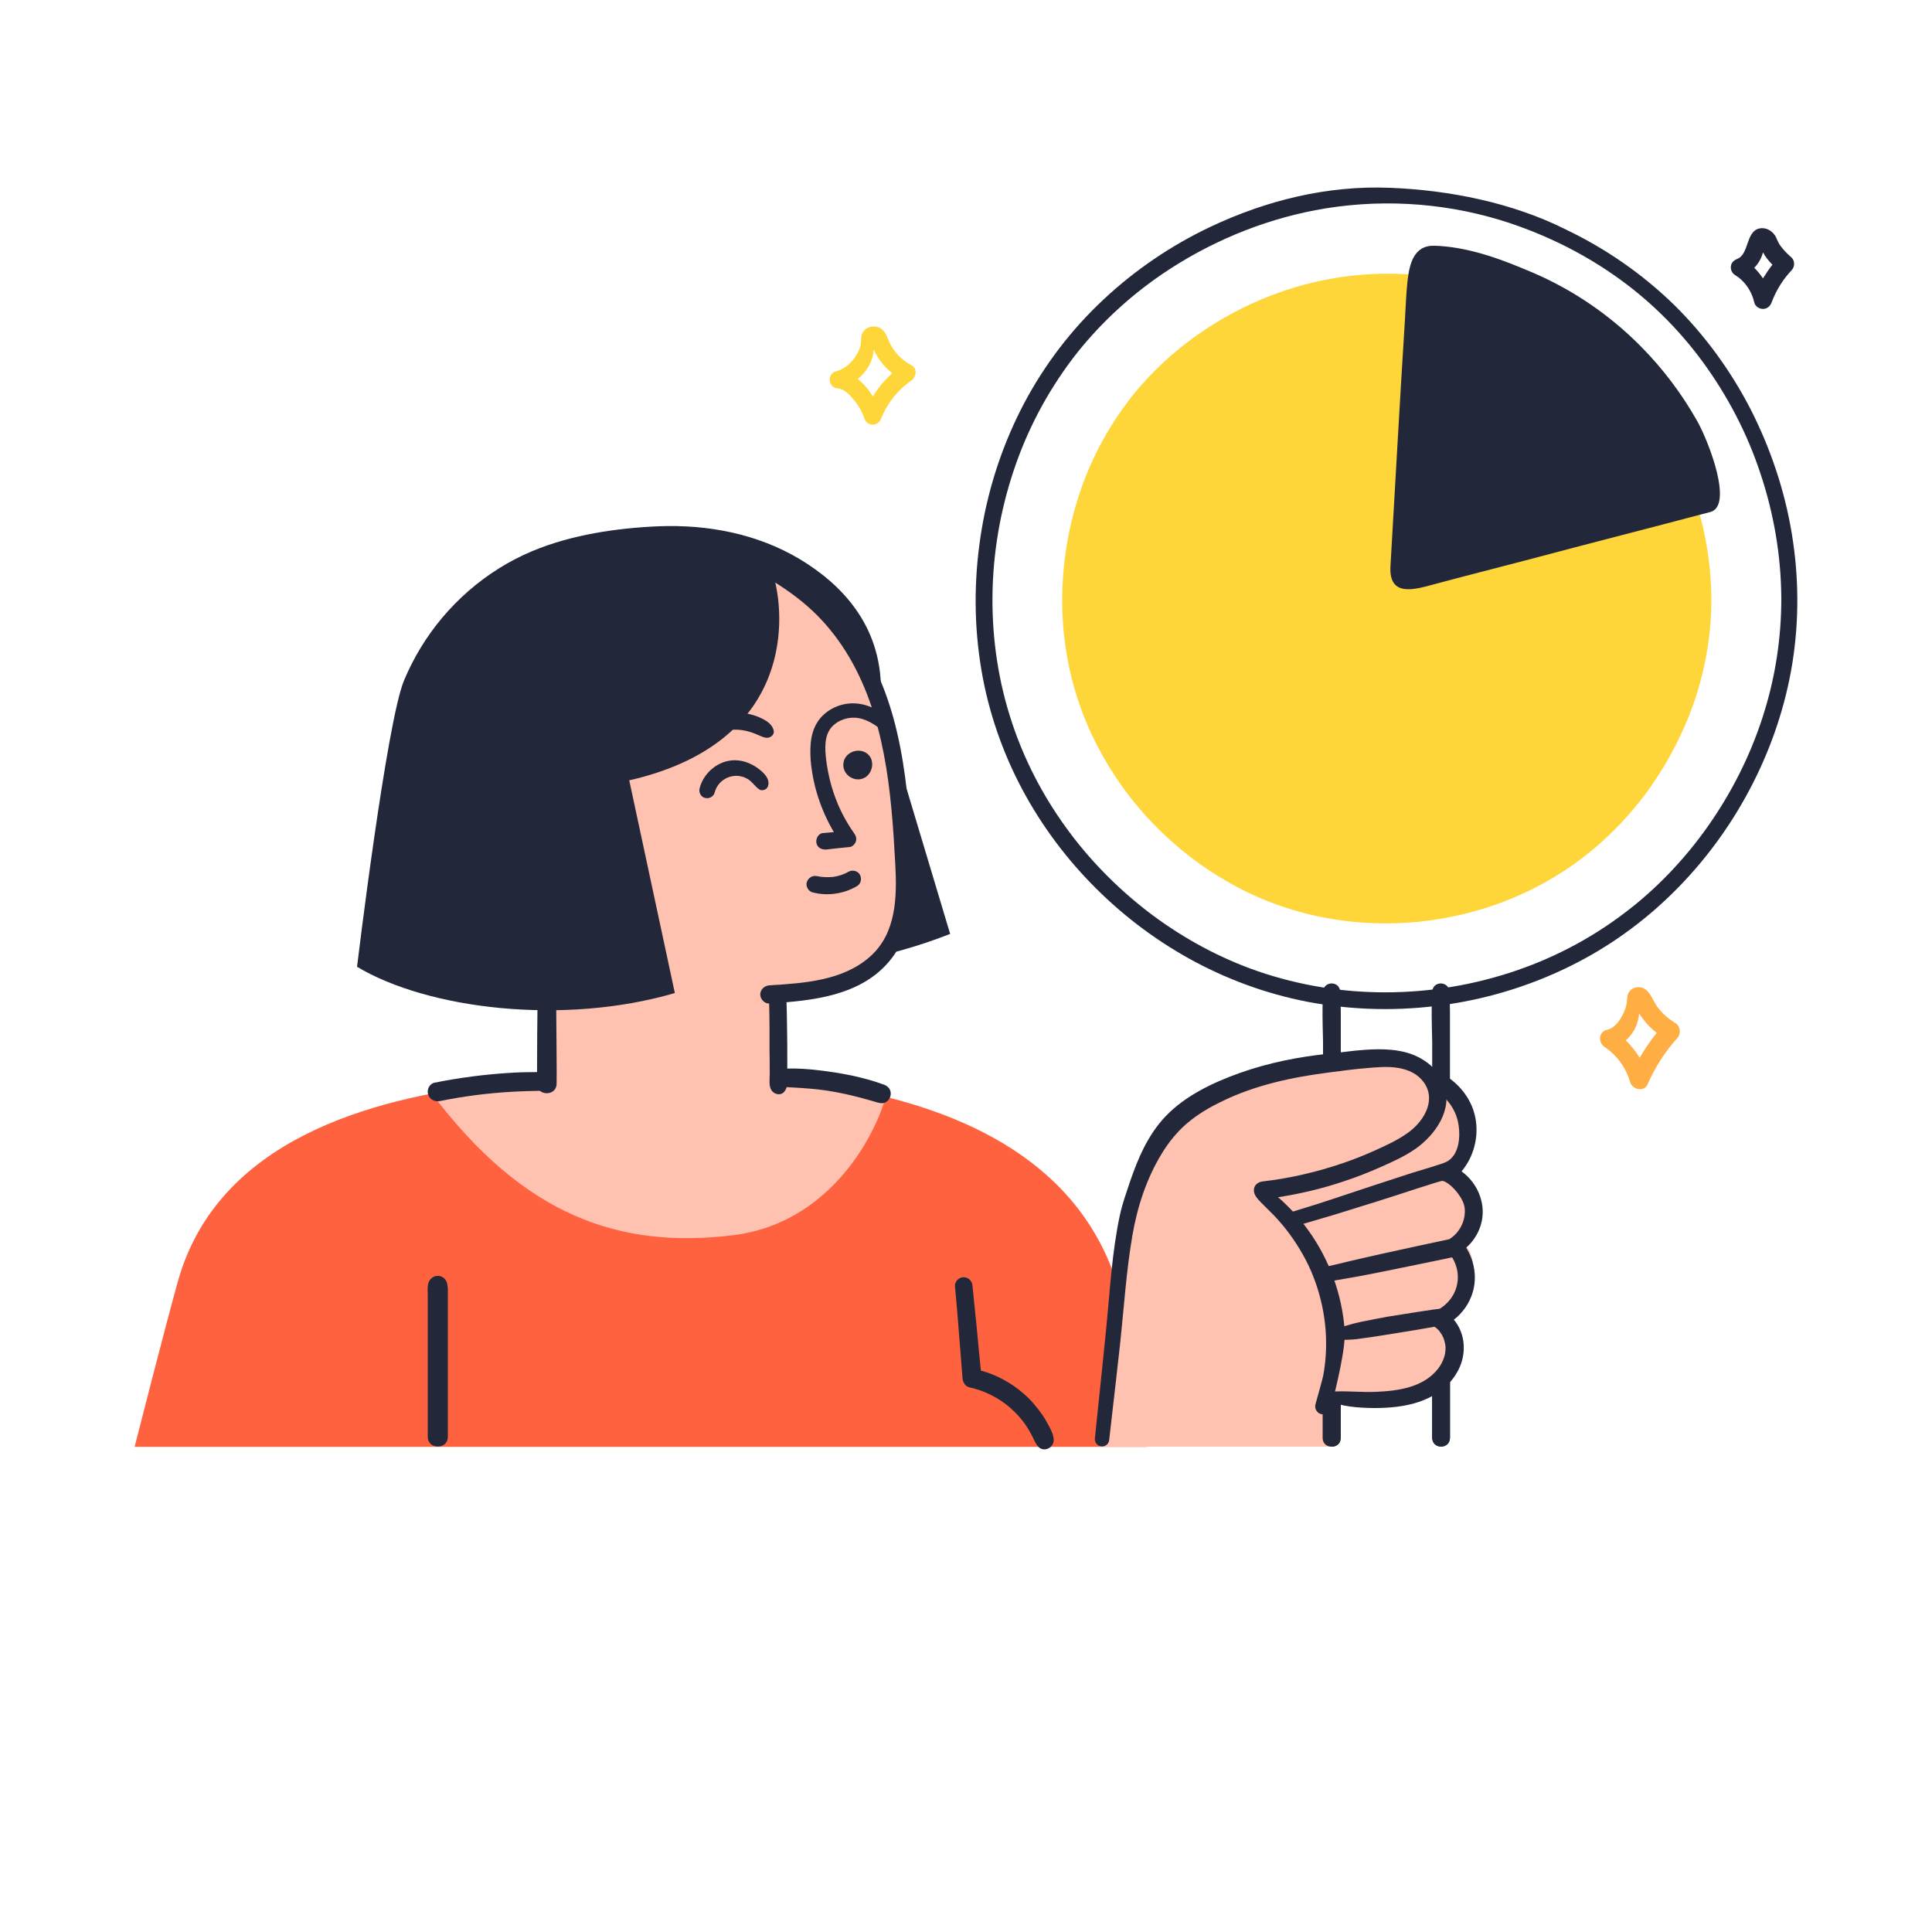 <svg xmlns="http://www.w3.org/2000/svg" xmlns:xlink="http://www.w3.org/1999/xlink" id="Ebene_1" x="0px" y="0px" viewBox="0 0 1000 1000" style="enable-background:new 0 0 1000 1000;" xml:space="preserve"><style type="text/css">	.st0{fill:#FF623E;}	.st1{fill:#FFC1B0;}	.st2{fill:#22283A;}	.st3{fill:#FFD639;}	.st4{fill:#FFAE43;}</style><g>	<g>		<path class="st0" d="M69.7,748.8c0,0,15.7-61.8,22.5-86c20.6-72.5,98.8-94.1,162.7-101.6c16.7-2,33.6-3,50.4-3.7   c40.7-1.8,81.6-2.2,121.9,4c58.5,9,123.7,32.3,148.1,94.7c14.4,36.8,18.5,92.7,18.5,92.7H69.7z"></path>		<path class="st1" d="M223.5,566c10.6-2.1,21.2-3.6,31.4-4.8c16.7-2,33.6-3,50.4-3.7c40.7-1.8,81.6-2.2,121.9,4   c10.3,1.6,20.8,3.6,31.3,6.2c-7.1,24.5-31.6,65.6-78.6,71.6C320.4,646.7,271,629.1,223.5,566z"></path>	</g>	<path class="st2" d="M741.3,513.3c0.3-5.7,8.6-5.7,8.9,0c0.4,7.6,0.3,15.2,0.3,22.8c0,7.5,0,14.9,0,22.4c0,14.9,0,29.9,0,44.8  c0,30.1,0,60.2,0,90.3c0,16.9,0,33.8,0,50.7c0,3-2.3,4.5-4.6,4.5c-2.3,0-4.6-1.5-4.6-4.5c0-30,0-60,0-89.9c0-30.1,0-60.2,0-90.3  c0-8.4,0-16.8,0-25.1C741.1,530.4,740.8,521.8,741.3,513.3z"></path>	<path class="st2" d="M684.8,513.3c0.3-5.7,8.6-5.7,8.9,0c0.4,7.6,0.3,15.2,0.3,22.8c0,7.5,0,14.9,0,22.4c0,14.9,0,29.9,0,44.8  c0,30.1,0,60.2,0,90.3c0,16.9,0,33.8,0,50.7c0,3-2.3,4.5-4.6,4.5c-2.3,0-4.6-1.5-4.6-4.5c0-30,0-60,0-89.9c0-30.1,0-60.2,0-90.3  c0-8.4,0-16.8,0-25.1C684.6,530.4,684.3,521.8,684.8,513.3z"></path>	<g>		<path class="st2" d="M507.3,342.5c3.2,21.9,10.1,43.2,20.2,63c9.7,18.9,22.3,36.4,37.1,51.6c14.8,15.3,31.8,28.4,50.4,38.8   c19.2,10.7,40,18.4,61.6,22.6c23.7,4.5,48,5,71.8,1.5c23.7-3.4,46.8-10.8,68-21.8c19.7-10.2,37.6-23.7,53-39.6   c15.2-15.7,28-33.7,37.9-53.2c9.9-19.5,16.9-40.4,20.4-62c3.6-22.4,3.4-45.1-0.3-67.4c-3.7-22.3-11-43.9-21.2-64   c-10.3-20-23.7-38.5-39.8-54.3c-16.2-15.8-35.1-28.9-55.5-38.7c-0.1-0.1-0.3-0.1-0.4-0.2c-27.7-13.9-60.3-20.4-91.1-21.6   c-32.3-1.3-64,6.5-93.1,20.3c-20.2,9.6-38.9,22.3-55.2,37.6c-16.5,15.4-30.4,33.6-41,53.6c-10.7,20.3-18.1,42.3-21.9,64.8   C504.3,296.4,503.9,319.6,507.3,342.5z M513.7,308.8c0.2-22.1,3.9-44,10.9-65c6.9-20.9,17.3-40.6,30.6-58.2   c12.9-16.9,28.7-31.7,46.3-43.7c23.8-16.2,51-27.7,79.3-33.1c31.6-6,64.5-4.3,95.4,5c20.9,6.4,40.9,15.9,58.9,28.4   c17.8,12.3,33.5,27.7,46.3,45.2c12.8,17.5,23,37,29.8,57.7c6.9,20.6,10.6,42.2,10.8,63.9c0.1,21.3-3.2,42.4-9.8,62.6   c-6.5,20-16.1,38.9-28.2,56.1c-12,17-26.6,32.4-43.2,44.9c-17.9,13.6-38,24-59.4,30.9c-22,7.1-45,10.5-68.1,10.1   c-22.6-0.4-45-4.5-66.2-12.3c-19.1-7.1-37.2-17.3-53.3-29.7c-16-12.4-30.4-27.1-42.2-43.5c-12-16.6-21.5-34.9-27.9-54.4   C516.8,352.9,513.5,330.9,513.7,308.8z"></path>		<path class="st3" d="M549.8,309c0.2-18.2,3.2-36.2,8.9-53.4c5.7-17.2,14.2-33.4,25.2-47.9c10.6-13.9,23.7-26.1,38.1-35.9   c19.6-13.4,41.9-22.8,65.2-27.2c26-5,53.1-3.6,78.5,4.1c17.2,5.2,33.7,13.1,48.5,23.4c14.6,10.1,27.6,22.8,38.1,37.2   c10.6,14.4,18.9,30.5,24.6,47.5c5.7,17,8.7,34.7,8.9,52.6c0.1,17.5-2.7,34.9-8.1,51.5c-5.4,16.4-13.3,32-23.2,46.2   c-9.9,14-21.9,26.6-35.5,37c-14.7,11.2-31.3,19.8-48.9,25.5c-18.1,5.8-37,8.7-56,8.3c-18.6-0.3-37-3.7-54.4-10.1   c-15.7-5.8-30.6-14.2-43.9-24.5c-13.2-10.2-25-22.3-34.7-35.8c-9.8-13.7-17.7-28.8-23-44.8C552.3,345.3,549.6,327.1,549.8,309z"></path>		<g>			<path class="st2" d="M849.3,179.3c11.4,11.5,21.2,24.5,29.2,38.7c6.1,10.9,18.7,43.8,6.8,47c-18.4,4.9-32.2,8.4-45.9,12    c-16.5,4.3-33.1,8.6-49.6,13c-15.9,4.2-31.9,8.2-47.8,12.5c-10.3,2.8-23.2,6.5-22.3-9.4c2.5-42.6,4.8-85.1,7.5-127.7    c0.4-6.6,0.6-13.2,1.3-19.7c1-9,3.2-18.9,14.1-18.5c6.9,0.2,14,1.4,20.6,3.1c10.3,2.6,20.2,6.6,29.9,10.7    C814.2,150,833.3,163.1,849.3,179.3z"></path>		</g>	</g>	<g>		<path class="st2" d="M341,343.4l117.8,30l33,110c-69.4,27.1-125.6,17.7-159.4,0.2C333.8,460.2,336.5,366.2,341,343.4z"></path>		<path class="st1" d="M283.1,409.1c15.2,2.1,35.1-3.3,35.1-3.3c82.2-18.8,88.9-82.3,82.4-106.7c32.1,13.2,47.6,37.4,55.3,57.8   c3.3,8.8,5.2,16.9,6.4,23c4.2,22,10.2,74.5,0.2,106.7c-9,29.1-59,30.9-59,30.9l-0.7,62.4l-119.9-3L283.1,409.1z"></path>		<path class="st2" d="M209.2,352c2.4-5.7,5.2-11.2,8.4-16.5c13.4-22.2,33.9-40.2,57.8-50.2c20.2-8.5,43.8-12,65.5-12.9   c25.5-1,51.2,3.9,73.2,17.1c21.4,12.9,41.8,33.9,41.9,67.4c-7.7-20.4-23.2-44.5-55.3-57.8c6.5,24.4,7.3,86-75,104.8L349.3,514   c-57.8,16.9-128,8.3-164.5-13.6C184.8,500.4,200.1,373.4,209.2,352z"></path>	</g>	<path class="st2" d="M451.2,393.7c-0.1-0.5-0.3-0.9-0.5-1.4c-3.5-6.5-13.8-4-14.2,3.2c-0.3,5.7,6,9.8,11.1,7  C450.5,400.9,452.1,397,451.2,393.7z"></path>	<path class="st2" d="M353.2,383.7c5.3-7.8,13.7-13.4,23.2-14.6c5.1-0.6,10.3-0.2,15.2,1.6c2.3,0.9,4.7,2,6.5,3.6  c2,1.8,3.8,5.1,0.9,7c-2,1.3-4.3,0.1-6.2-0.7c-1.6-0.7-3.3-1.4-5.1-1.9c-3.4-1-7.1-1.3-10.5-0.8c-6.7,1.1-12.7,4.9-16.5,10.5  C357.5,393.2,350,388.5,353.2,383.7z"></path>	<path class="st1" d="M689.3,748.8h-120c0,0,6.6-50.9,7.5-64c5-70.2,8.6-86.1,48.3-115.7c22-16.4,63.7-21.2,77-21.5  c32.9-0.6,53.1,13.7,56.7,29.5c4.3,19.2-10.1,29-10.1,29s12,2.4,13.5,15.6c1.9,16.2-5.9,21.5-5.9,21.5s6.9,2.6,6.2,15.6  c-0.8,14.5-16.2,23.2-16.2,23.2s8.4,13.3,7.2,20.8c-1.3,8.4-8.8,13.7-8.8,13.7s-16.9,7.3-24.5,7.6s-31.8-0.3-31.8-0.3L689.3,748.8"></path>	<path class="st2" d="M278,548.2c0-9,0.1-18,0.2-26.9c0-0.9,0-1.9,0-2.8c0-5.7,0-11.3,0-17c0-3.4,0-6.8,0-10.2c0-1.6,0-3.1,0-4.7  c0-2.3,0.1-4,1.4-5.9c1.7-2.6,5.2-2.6,6.9,0c1.3,2,1.4,3.6,1.4,5.9c0,1.6,0,3.1,0,4.7c0,3.3,0,6.5,0,9.8c0,5.8,0,11.6,0,17.4  c0,0.9,0,1.9,0,2.8c0.1,9,0.1,17.9,0.2,26.9c0,4.2,0.1,8.5,0,12.7c0,6.6-10.2,6.6-10.2,0C278,556.7,278,552.5,278,548.2z"></path>	<path class="st2" d="M398.4,556.2c0-4.6,0-9.2-0.1-13.8c0-1.2,0-8.4,0-9.6c0-2.5-0.1-12.5-0.3-18.2c-0.1-2.4,1.8-2.8,4.2-3  c2.6-0.2,4.8,0.2,4.8,2.8c0.2,6.1,0.4,16.6,0.4,19c0.1,5.1,0.1,10.2,0.1,15.3c0,2.6,0,5.2,0,7.8c0,3,0.5,6-1.5,8.5  c-1.8,2.2-4.9,1.6-6.5-0.4C397.8,562.3,398.4,558.9,398.4,556.2z"></path>	<path class="st2" d="M398.3,510c17.9-1.1,38.3-2.4,52.3-15.1c13.4-12.1,13.7-30.8,12.8-47.5c-2-37.5-5.2-77.7-25.7-110.3  c-4.8-7.6-10.5-14.7-17.1-20.9c-6.7-6.3-14.2-11.6-22-16.3c-2.8-1.7-1-6.4,2.3-5.4c4.3,1.3,8.4,2.9,12.3,5.3c3.9,2.3,7.6,5,11,7.9  c6.7,5.6,12.6,12.3,17.6,19.4c11.1,15.5,18.2,33.4,22.5,51.9c4.9,21,6.5,42.6,7.7,64c1.1,18.7,1.1,39.1-11.5,54.3  c-15.1,18.3-40.3,20.7-62.3,22.1c-2.5,0.2-4.7-2.3-4.7-4.7C393.6,512,395.7,510.2,398.3,510z"></path>	<path class="st2" d="M404.5,560.4v-7.2c0.8,0,1.7-0.1,2.5-0.1c5.6-0.2,11.3,0.2,16.9,0.9c11.4,1.3,22.9,3.5,33.6,7.4  c2.3,0.8,3.9,2.8,3.5,5.4c-0.3,2.2-2.3,4.4-4.8,4.2c-0.5,0-0.9-0.1-1.3-0.2c-0.2,0-0.4-0.1-0.5-0.1c-0.1,0-0.3-0.1-0.4-0.1  c-10-3-20.1-5.5-30.5-6.7c-5.4-0.6-10.8-0.9-16.2-1.2c-0.8,0-1.6-0.1-2.4-0.1C405,561.8,404.8,561.1,404.5,560.4z"></path>	<path class="st2" d="M224.9,560.4c12.9-2.6,26-4.3,39.2-5.1c4.8-0.3,9.7-0.4,14.5-0.4c0,0.5,0,1,0.1,1.6c0,0.4,0,0.5,0.1,0.7  c0.1,0.4,0.2,0.8,0.4,1.2c0.3,2.1,0.3,4.1,0.4,6.2c-4.9,0.1-9.8,0.2-14.6,0.5c-12.5,0.7-25,2.3-37.3,4.8c-2.6,0.5-5.3-0.7-6.1-3.4  C220.8,564,222.3,560.9,224.9,560.4z"></path>	<g>		<path class="st2" d="M362.1,408.1c2-8.1,9.7-14.6,18.2-14.6c4.3,0,8.4,1.6,11.9,4.1c2.9,2.1,6.8,5.6,5.2,9.6   c-0.7,1.7-3.1,2.3-4.4,1.4c-2.3-1.6-3.7-4.1-6.2-5.5c-6.6-3.8-15-0.2-16.9,7.1c-0.5,2.1-2.9,3.4-5,2.8   C362.8,412.5,361.6,410.2,362.1,408.1z"></path>	</g>	<path class="st2" d="M424.7,371.6c4.5-5.2,11.5-8,18.3-7.5c7.9,0.5,16.4,5.4,19.3,13c0.7,1.8-1.2,4.4-3.1,2.9  c-4.5-3.5-8.9-7.2-14.7-8.3c-5.1-0.9-10.6,0.8-14.1,4.7c-3.9,4.5-3.4,11.3-2.8,16.7c0.8,6.5,2.3,13.1,4.6,19.3  c2.4,6.7,5.8,13.1,9.9,18.9c0.9,1.3,1.4,2.6,0.9,4.2c-0.4,1.3-1.7,2.7-3.1,2.9c-4,0.4-8.1,0.8-12.1,1.3c-2.3,0.2-4.7-0.8-5.2-3.3  c-0.5-2.1,0.9-5,3.3-5.2l5.7-0.5c-6.7-11.4-10.9-24.1-12-37.3C419.1,385.7,419.5,377.7,424.7,371.6z"></path>	<path class="st2" d="M417.6,456.6c0.8-2.4,3-3.6,5.4-3.1c2.6,0.6,5.5,0.6,8.2,0.4c2.8-0.4,5.6-1.3,8-2.7c2-1.1,4.8-0.5,5.9,1.6  c1.1,2.1,0.5,4.7-1.6,5.9c-6.9,4-15.2,5.2-22.9,3.2C418.5,461.4,416.9,458.8,417.6,456.6z"></path>	<path class="st2" d="M498.2,661.1c2.5-0.3,4.8,1.5,5.1,4c0.7,6.6,1.9,18.3,2.2,21.5c0.7,7.6,1.4,15.2,2.2,22.8  c8.2,2.2,15.7,6.4,22.1,11.9c3.7,3.2,6.9,7,9.7,11c1.3,1.9,2.4,3.9,3.5,5.9c1.2,2.3,2.4,4.7,2.4,7.3c-0.1,3.9-5.1,6.4-8,3.3  c-1.8-2-2.2-3.8-3.4-6c-1-1.9-2.1-3.7-3.3-5.5c-2.1-3-4.8-6-7.9-8.7c-5.9-5.1-13.2-8.8-21-10.5c-2.2-0.5-3.5-2.7-3.6-4.8l-2.1-26.4  c-0.2-3-1.2-14.7-1.8-21.1C494.1,663.6,495.8,661.5,498.2,661.1L498.2,661.1z"></path>	<path class="st2" d="M221.4,676.2c0-1.8,0-3.7,0-5.5c0-2.2-0.3-4.7,0.4-6.8c0.1-0.4,0.3-0.7,0.5-1c0.3-0.6,0.7-1,1.2-1.4  c0.2-0.2,0.4-0.3,0.6-0.4c0.2-0.1,0.3-0.2,0.5-0.3c0.5-0.2,0.8-0.3,1-0.3c0.5-0.1,0.7-0.1,1-0.1c0.2,0,0.4,0,0.6,0  c0.6,0.1,0.9,0.2,1.1,0.3c0.5,0.2,0.6,0.3,0.8,0.4c0.2,0.1,0.3,0.2,0.5,0.3c0.6,0.5,1,1,1.3,1.5c0.1,0.2,0.2,0.5,0.3,0.7  c0.8,2.3,0.6,4.6,0.6,6.7c0,1.8,0,3.7,0,5.5c0,3.8,0,7.6,0,11.4c0,7.3,0,14.7,0,22c0,15,0,19.5,0,34.5c0,6.7-10.4,6.7-10.4,0  c0-15,0-19.5,0-34.5c0-7.3,0-14.7,0-22L221.4,676.2z"></path>	<g>		<path class="st3" d="M471.7,189c-5-2.7-9.1-6.8-11.4-12c-1.4-3.1-2.3-6.6-5.9-7.7c-3.5-1.1-7.7,0.7-8.5,4.5c-0.4,1.9,0,4-0.7,5.9   c-0.6,1.9-1.7,3.7-2.8,5.4c-2.4,3.4-5.7,6.1-9.7,7.1c-2.2,0.6-3.6,2.8-3.2,5c0.4,2.4,2.1,3.7,4.5,3.9c3.2,0.4,6,3.5,7.9,5.8   c2.4,2.8,4.3,6.2,5.5,9.7c1.6,4.4,7.1,4.2,8.7,0c3.1-7.9,8.7-14.9,15.7-19.7C474.4,195,474.9,190.7,471.7,189z M451.8,205.2   c-2.1-3.4-4.7-6.6-7.8-9c4.7-3.9,8-9.4,8.2-15.4c0.1,0.2,0.2,0.3,0.2,0.5c1,2.2,2.3,4.3,3.8,6.2c1.6,2.1,3.5,4,5.6,5.7   C457.9,196.7,454.5,200.7,451.8,205.2z"></path>	</g>	<path class="st4" d="M867.1,529.5c-3.6-2.2-6.8-5-9.3-8.4c-2.5-3.4-4-9.4-8.8-10.1c-2.2-0.3-4.6,0.6-5.8,2.4c-0.9,1.4-1,3-1.1,4.6  c-0.1,1.9-0.6,3.7-1.4,5.5c-1.8,4.1-4.4,8.5-9.1,9.6c-4.3,1-4.4,6.6-1.1,8.8c6.5,4.3,11.2,10.9,13.3,18.3c1.1,3.7,7.1,5.2,8.9,1.2  c3.9-8.8,9-17,15.5-24.1C870.2,534.9,869.9,531.3,867.1,529.5z M841.5,538.5c1.6-1.4,3-3.1,4.1-4.9c1.3-2.2,2.2-4.8,2.6-7.4  c0.1-0.5,0.1-1.1,0.2-1.6c1.1,1.7,2.4,3.4,3.7,4.9c1.6,1.9,3.5,3.6,5.4,5.1c-3.3,4.1-6.2,8.4-8.8,12.9  C846.7,544.3,844.3,541.2,841.5,538.5z"></path>	<path class="st2" d="M927.3,133.3c-1.7-1.5-3.5-3.2-5-5.1c-0.8-1-1.5-2-2-3.1c-0.6-1.1-0.9-2.3-1.6-3.3c-1.9-2.7-5-4.3-8.3-3.5  c-6.8,1.8-5.1,13.3-11.2,15.7c-1.7,0.7-3.1,1.9-3.3,3.8c-0.2,1.9,0.6,3.6,2.2,4.6c1.6,1,2,1.3,3.3,2.5c3.3,3.1,5.6,7.2,6.6,11.6  c0.4,2,2.5,3.4,4.5,3.4c2.2,0,3.8-1.5,4.5-3.4c2.2-6,5.9-12,10.4-16.7C928.9,138.2,929.2,135.1,927.3,133.3z M917.4,137  c-1.8,2.3-3.4,4.7-4.9,7.1c-1.3-2-2.8-3.8-4.5-5.5c1.1-1.1,2.1-2.4,2.9-3.9c0.7-1.3,1.3-2.7,1.6-4.1  C913.9,133.2,915.6,135.2,917.4,137z"></path>	<path class="st2" d="M684.6,721.4c0,7.6,0,15.3,0,22.9c0,3,2.3,4.5,4.6,4.5c2.3,0,4.6-1.5,4.6-4.5c0-7.7,0-15.5,0-23.2L684.6,721.4  z"></path>	<path class="st2" d="M767.3,624.6c-0.9-7.5-4.9-14-10.8-18.3c6.3-7.5,9-17.8,7.2-27.5c-2.1-11.4-10.7-20.8-21.3-24.9  c-1.6-0.6-3.4,0.1-4.6,1.3c0.6,0.8,1,1.7,1.1,2.9c0.2,1.3,0.4,2.7,0.6,4c0.1,0.7,0.1,1.3,0.1,2c0.6-0.1,1.1-0.2,1.6-0.4  c6.9,3.1,12.2,10,13.6,17.7c1.3,7.1,0.4,16.7-6.2,20c-2.4,1.2-14.6,4.7-18.1,5.8l-20.8,6.8c-6.9,2.3-13.9,4.6-20.8,6.9  c-6.8,2.3-21.3,6.7-21.3,6.7l2.7,7.1c0,0,13.9-4,20.8-6.1c7.1-2.2,14.2-4.4,21.2-6.6c6.9-2.2,13.9-4.4,20.8-6.7  c3.5-1.1,6.9-2.2,10.4-3.3c0.9-0.3,1.9-0.5,2.9-0.8c3.6,0.3,11.1,8.3,11.7,14c0.7,6.1-2.3,12.5-7.5,15.9c-0.1,0.1-0.2,0.2-0.4,0.3  c-11.7,2.5-23.4,5-35.1,7.6c-5.8,1.3-11.7,2.6-17.5,4c-5.8,1.5-17.4,4-17.4,4l2,7.3c0,0,11.8-2.1,17.7-3.1c5.9-1,11.8-2.2,17.7-3.4  c11.3-2.3,22.7-4.6,34-7c2.9,4.6,3.8,10.4,2.2,15.6c-1.3,4.5-4.5,8.5-8.6,11c-0.3-0.1-22.3,3.3-26.9,4.1c-4.5,0.8-8.9,1.7-13.4,2.6  c-2.3,0.5-4.6,1-6.8,1.7c-2.2,0.6-4.9,1.3-6.6,2.9c-1.1,1.1-1,3.3,0.5,4c2.1,1,4.4,0.8,6.7,0.7c2.4-0.1,4.9-0.4,7.3-0.8  c4.7-0.6,9.3-1.4,13.9-2.1c4.5-0.7,9-1.5,13.5-2.2c2.3-0.4,4.6-0.8,6.9-1.2c0.7-0.1,1.4-0.2,2.1-0.4c0.3,0.2,1.1,0.7,0.8,0.5  c0.4,0.3,0.8,0.7,1.2,1.1c0.3,0.2,0.5,0.5,0.7,0.8c0,0,0.3,0.4,0.3,0.4c1.5,2,2.1,3.7,2.6,6.1c0.4,1.8,0.2,4.2-0.3,6.2  c-0.7,2.4-1.8,4.7-3.4,6.7c-7.6,9.6-20.4,11.4-31.8,11.9c-8.1,0.4-16.3-0.7-24.4,0c-2.1,0.2-3.5,3.3-1.2,4.3  c7.5,3.5,16.3,4,24.4,4.1c7.7,0,15.8-0.7,23.2-3.2c6.9-2.4,13-6.1,17.5-12c4.3-5.6,6.4-12.4,5.4-19.5c-0.5-3.4-1.8-6.8-3.8-9.6  c-0.3-0.5-0.7-0.9-1.1-1.4c4.6-3.6,8.1-8.5,9.8-14.3c2.3-7.8,0.8-16.2-3.4-23C765,640.4,768.2,632.5,767.3,624.6z"></path>	<path class="st2" d="M750.5,713.9c0,0,0,10.8,0,11.7c0,1.9,0,3.7,0,5.6c0,3.7,0,7.5,0,11.2c0,0.5,0,1.1,0,1.7  c0,2.6-2.1,4.6-4.6,4.6s-4.6-2.1-4.6-4.6c0-2.2,0-4.8,0-6.6c0-3.7,0-7.5,0-11.2c0-1,0-12.1,0-12.1L750.5,713.9z"></path>	<path class="st2" d="M747.3,560.9c-2.2-5.9-7.2-10.6-12.7-13.5c-8.5-4.5-18.9-4.7-28.3-4c-6.2,0.4-12.4,1.4-18.6,2  c-15.6,1.6-31.2,4.7-46.1,10c-13.7,4.9-28.1,11.7-38.3,22.4c-4.6,4.8-8.3,10.5-11.3,16.4c-2.8,5.5-5,11.3-7,17.1  c-1.9,5.7-4,11.5-5.3,17.4c-4,18.5-5.1,37.7-6.9,56.6c-0.6,6.7-3.8,37-6.1,59.2c-0.2,2.2,1.5,4.2,3.7,4.2c1.9,0,3.5-1.4,3.7-3.3  c2.3-20.2,5.3-46,5.8-51.1c1.9-18.2,3.1-36.6,6.2-54.7c2.5-14.7,7.3-29.5,15.1-42.3c3.5-5.8,7.8-11.2,13-15.7  c5.6-4.8,11.7-8.4,18.4-11.6c17.2-8.4,36.4-12.5,55.4-14.9c6.3-0.8,12.5-1.7,18.8-2.2c5.7-0.5,11.6-1.1,17.2-0.1  c5,0.9,9.7,3,12.8,7.2c0.2,0.2,0.3,0.4,0.5,0.7c6.2,9.4-0.8,20.2-8.8,25.8c-4.9,3.5-10.5,6.1-16,8.6c-5.7,2.6-11.5,4.9-17.3,6.9  c-13.5,4.6-27.5,7.9-41.6,9.5c-2.5,0.3-4.6,1.9-4.6,4.6c0,2.7,2.3,4.8,4,6.6c2.2,2.3,4.5,4.4,6.7,6.7c2.7,2.9,5.3,5.9,7.7,9.2  c4.9,6.7,9.1,13.9,12.2,21.7c6.5,16.4,8.5,34.3,5.3,51.7c-0.5,2.4-2.8,10.4-4,14.8c-0.5,1.7,0.2,3.6,1.7,4.6  c2.3,1.5,5.4,0.3,6.2-2.4c2.6-10,7.9-31.3,7.2-40.6c-1.4-18.6-8-36.6-18.9-51.7c-3-4.2-6.3-8.1-10-11.8c-1.7-1.7-3.6-3.6-5.6-5.2  c11.4-1.8,22.6-4.4,33.6-8.1c6.8-2.2,13.4-4.8,19.9-7.7c6.1-2.7,12.2-5.5,17.7-9.3C743,587.3,752.3,574.2,747.3,560.9z"></path></g></svg>